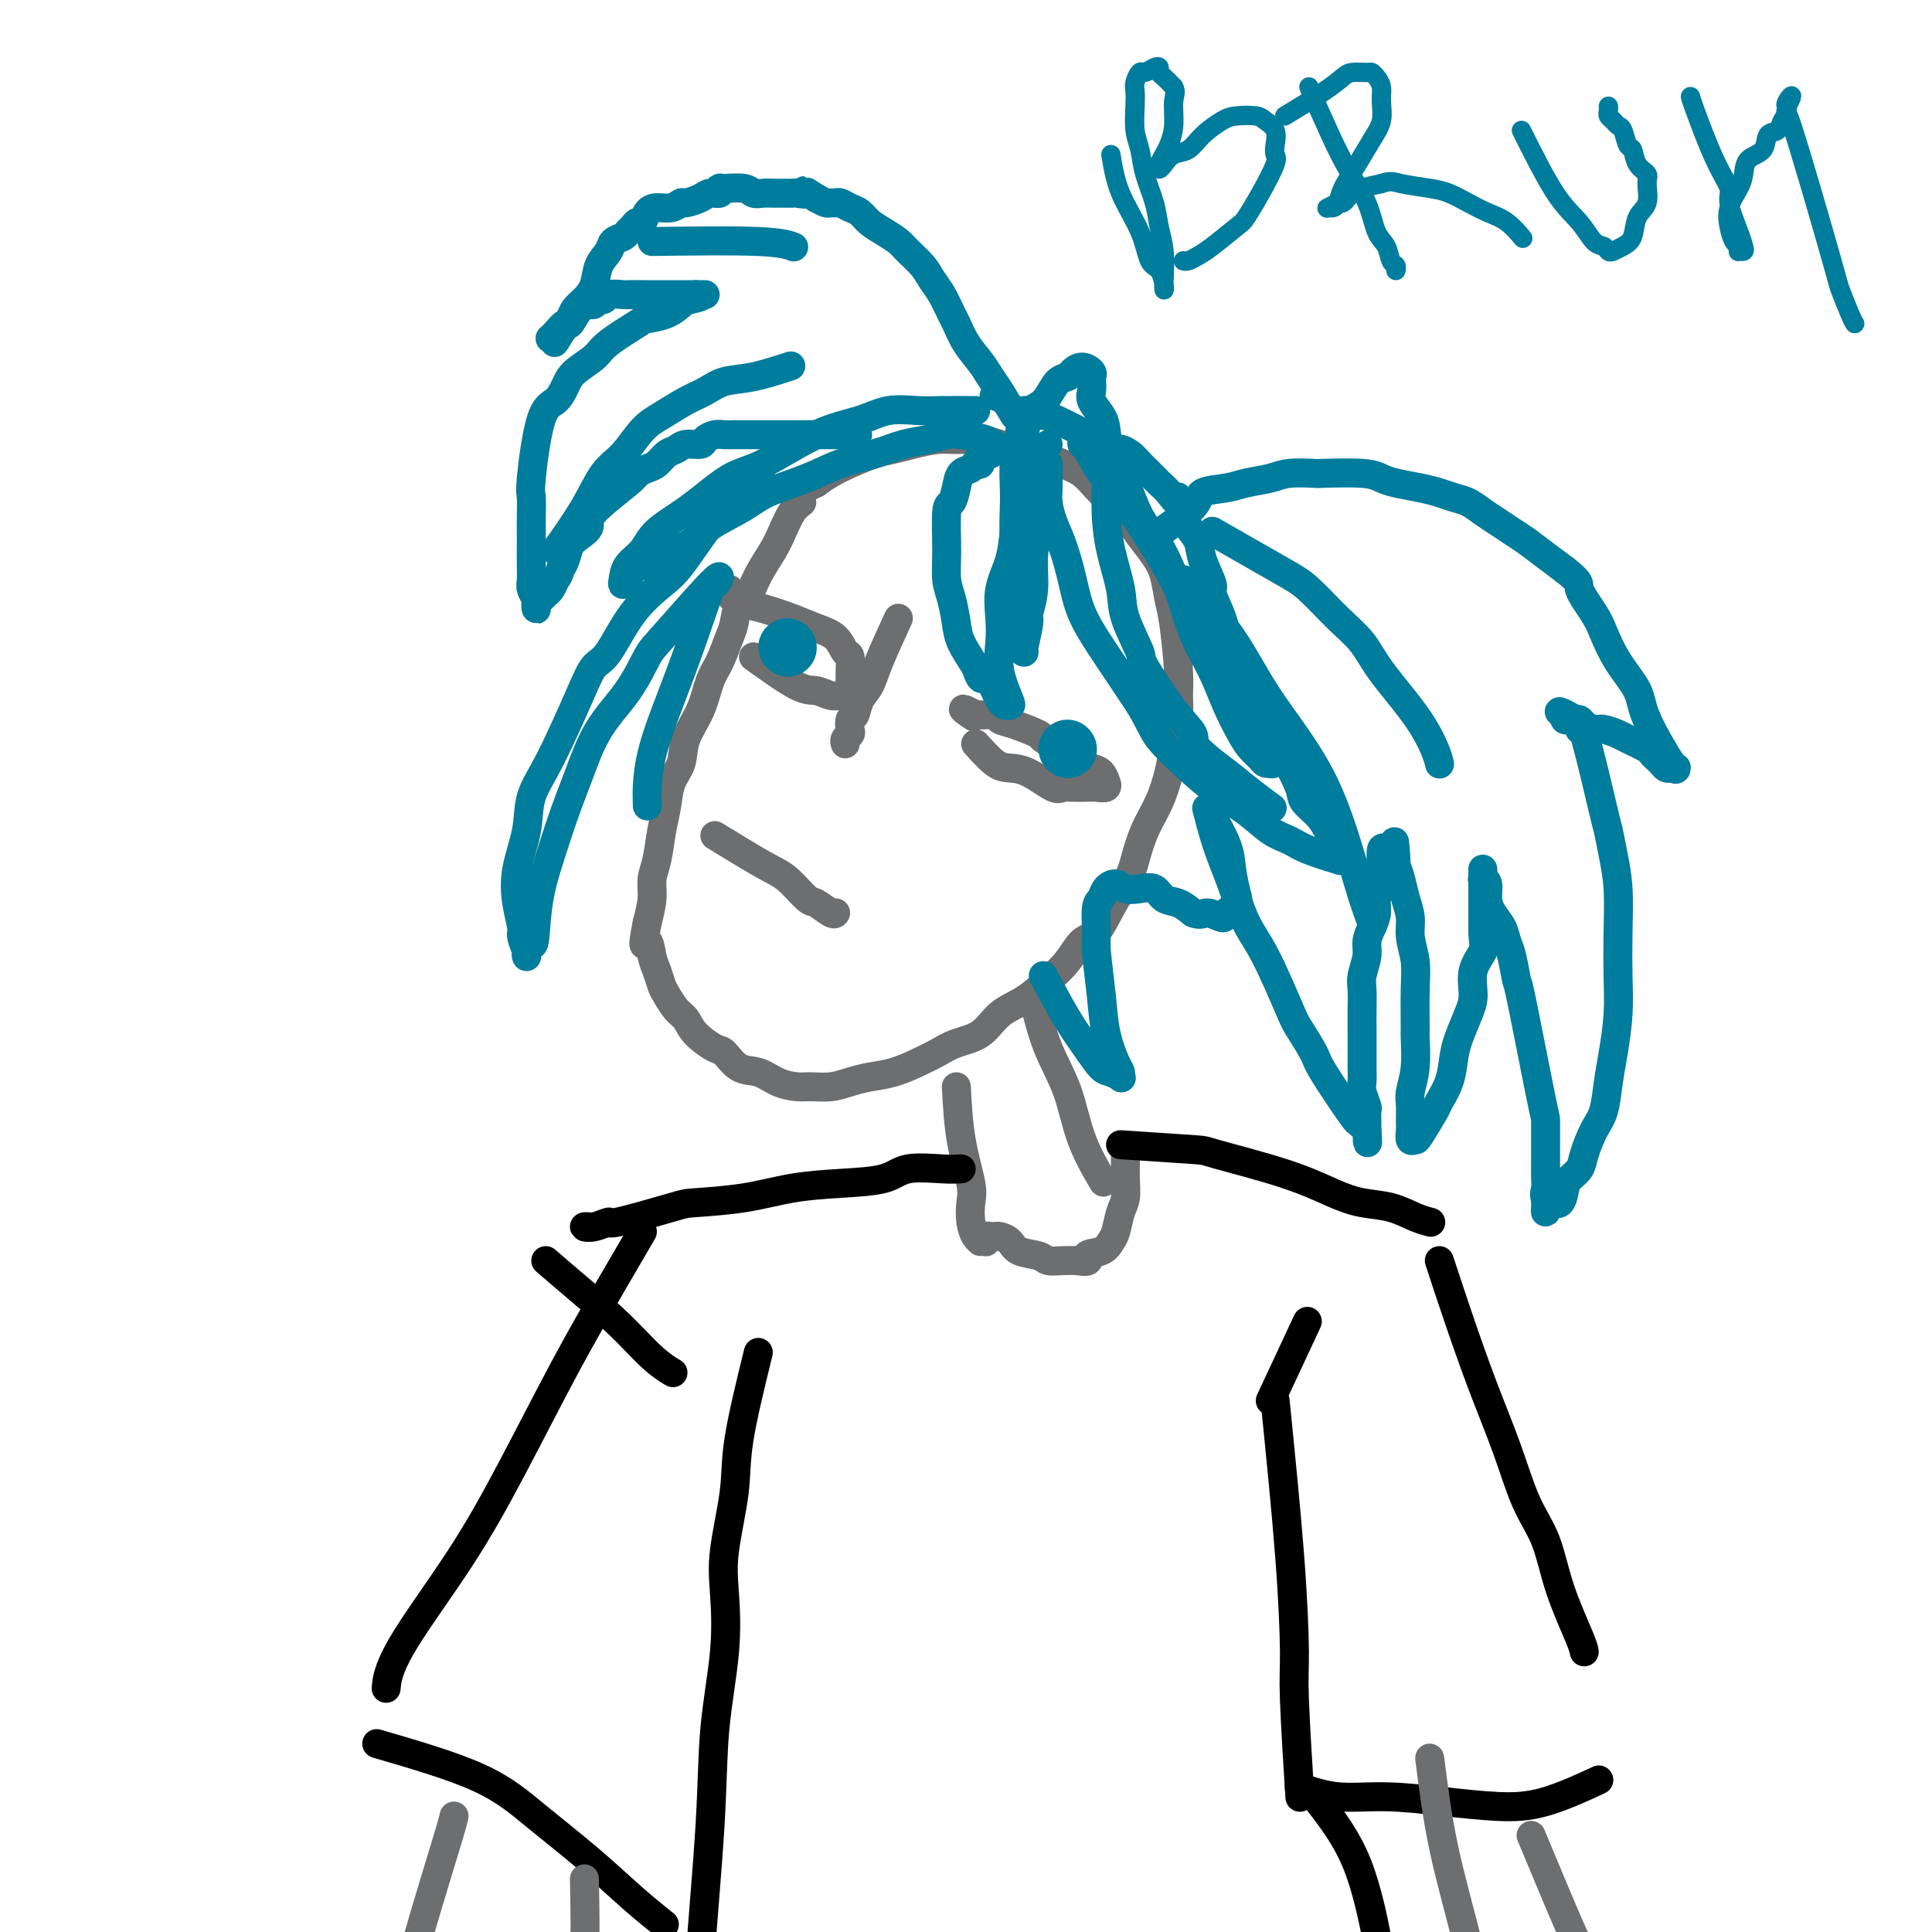 <svg viewBox='0 0 400 400' version='1.1' xmlns='http://www.w3.org/2000/svg' xmlns:xlink='http://www.w3.org/1999/xlink'><g fill='none' stroke='#6D6E70' stroke-width='6' stroke-linecap='round' stroke-linejoin='round'><path d='M166,104c-0.658,0.481 -1.317,0.962 -2,2c-0.683,1.038 -1.391,2.632 -2,4c-0.609,1.368 -1.119,2.509 -2,4c-0.881,1.491 -2.133,3.331 -3,5c-0.867,1.669 -1.348,3.167 -2,4c-0.652,0.833 -1.473,1.000 -2,2c-0.527,1.000 -0.759,2.832 -1,4c-0.241,1.168 -0.492,1.673 -1,3c-0.508,1.327 -1.273,3.478 -2,5c-0.727,1.522 -1.417,2.415 -2,4c-0.583,1.585 -1.059,3.862 -2,6c-0.941,2.138 -2.346,4.138 -3,6c-0.654,1.862 -0.556,3.586 -1,5c-0.444,1.414 -1.429,2.517 -2,4c-0.571,1.483 -0.727,3.347 -1,5c-0.273,1.653 -0.664,3.095 -1,5c-0.336,1.905 -0.616,4.274 -1,6c-0.384,1.726 -0.873,2.811 -1,4c-0.127,1.189 0.106,2.483 0,4c-0.106,1.517 -0.553,3.259 -1,5'/><path d='M134,191c-1.286,6.640 -0.500,4.239 0,4c0.500,-0.239 0.714,1.683 1,3c0.286,1.317 0.643,2.029 1,3c0.357,0.971 0.712,2.202 1,3c0.288,0.798 0.507,1.163 1,2c0.493,0.837 1.258,2.144 2,3c0.742,0.856 1.461,1.259 2,2c0.539,0.741 0.899,1.819 2,3c1.101,1.181 2.944,2.467 4,3c1.056,0.533 1.325,0.315 2,1c0.675,0.685 1.754,2.274 3,3c1.246,0.726 2.657,0.587 4,1c1.343,0.413 2.617,1.376 4,2c1.383,0.624 2.875,0.910 4,1c1.125,0.090 1.881,-0.017 3,0c1.119,0.017 2.599,0.156 4,0c1.401,-0.156 2.724,-0.608 4,-1c1.276,-0.392 2.507,-0.724 4,-1c1.493,-0.276 3.249,-0.495 5,-1c1.751,-0.505 3.496,-1.297 5,-2c1.504,-0.703 2.768,-1.317 4,-2c1.232,-0.683 2.433,-1.435 4,-2c1.567,-0.565 3.501,-0.944 5,-2c1.499,-1.056 2.565,-2.791 4,-4c1.435,-1.209 3.241,-1.893 5,-3c1.759,-1.107 3.471,-2.637 5,-4c1.529,-1.363 2.874,-2.559 4,-4c1.126,-1.441 2.034,-3.129 3,-4c0.966,-0.871 1.991,-0.927 3,-2c1.009,-1.073 2.003,-3.164 3,-5c0.997,-1.836 1.999,-3.418 3,-5'/><path d='M233,183c1.301,-2.391 1.553,-3.369 2,-5c0.447,-1.631 1.090,-3.916 2,-6c0.910,-2.084 2.086,-3.968 3,-6c0.914,-2.032 1.566,-4.211 2,-6c0.434,-1.789 0.649,-3.189 1,-5c0.351,-1.811 0.837,-4.033 1,-6c0.163,-1.967 0.003,-3.677 0,-5c-0.003,-1.323 0.152,-2.257 0,-5c-0.152,-2.743 -0.610,-7.293 -1,-10c-0.390,-2.707 -0.712,-3.571 -1,-5c-0.288,-1.429 -0.541,-3.421 -1,-5c-0.459,-1.579 -1.123,-2.743 -2,-4c-0.877,-1.257 -1.966,-2.606 -3,-4c-1.034,-1.394 -2.011,-2.835 -3,-4c-0.989,-1.165 -1.990,-2.056 -3,-3c-1.010,-0.944 -2.030,-1.941 -3,-3c-0.970,-1.059 -1.890,-2.182 -3,-3c-1.110,-0.818 -2.410,-1.333 -4,-2c-1.590,-0.667 -3.472,-1.485 -5,-2c-1.528,-0.515 -2.704,-0.727 -4,-1c-1.296,-0.273 -2.713,-0.606 -4,-1c-1.287,-0.394 -2.444,-0.849 -4,-1c-1.556,-0.151 -3.510,0.000 -5,0c-1.490,-0.000 -2.516,-0.152 -4,0c-1.484,0.152 -3.426,0.607 -5,1c-1.574,0.393 -2.781,0.724 -4,1c-1.219,0.276 -2.450,0.497 -4,1c-1.550,0.503 -3.417,1.289 -5,2c-1.583,0.711 -2.881,1.346 -4,2c-1.119,0.654 -2.060,1.327 -3,2'/><path d='M169,100c-2.000,1.000 -1.000,0.500 0,0'/><path d='M156,136c3.427,2.454 6.854,4.907 9,6c2.146,1.093 3.009,0.825 4,1c0.991,0.175 2.108,0.791 3,1c0.892,0.209 1.560,0.010 2,0c0.440,-0.010 0.654,0.168 1,0c0.346,-0.168 0.826,-0.683 1,-1c0.174,-0.317 0.044,-0.436 0,-1c-0.044,-0.564 -0.002,-1.572 0,-2c0.002,-0.428 -0.035,-0.275 0,-1c0.035,-0.725 0.143,-2.330 0,-3c-0.143,-0.670 -0.537,-0.407 -1,-1c-0.463,-0.593 -0.995,-2.043 -2,-3c-1.005,-0.957 -2.482,-1.422 -4,-2c-1.518,-0.578 -3.076,-1.268 -5,-2c-1.924,-0.732 -4.214,-1.506 -6,-2c-1.786,-0.494 -3.067,-0.707 -4,-1c-0.933,-0.293 -1.518,-0.666 -2,-1c-0.482,-0.334 -0.860,-0.628 -1,-1c-0.140,-0.372 -0.040,-0.820 0,-1c0.040,-0.180 0.020,-0.090 0,0'/><path d='M202,154c1.435,1.583 2.870,3.167 4,4c1.130,0.833 1.954,0.917 3,1c1.046,0.083 2.315,0.166 4,1c1.685,0.834 3.786,2.420 5,3c1.214,0.580 1.543,0.155 2,0c0.457,-0.155 1.044,-0.040 2,0c0.956,0.040 2.280,0.007 3,0c0.720,-0.007 0.834,0.014 1,0c0.166,-0.014 0.382,-0.063 1,0c0.618,0.063 1.638,0.238 2,0c0.362,-0.238 0.067,-0.889 0,-1c-0.067,-0.111 0.095,0.320 0,0c-0.095,-0.320 -0.447,-1.389 -1,-2c-0.553,-0.611 -1.307,-0.764 -2,-1c-0.693,-0.236 -1.326,-0.553 -2,-1c-0.674,-0.447 -1.389,-1.023 -3,-2c-1.611,-0.977 -4.118,-2.357 -5,-3c-0.882,-0.643 -0.138,-0.551 -1,-1c-0.862,-0.449 -3.330,-1.441 -5,-2c-1.670,-0.559 -2.541,-0.686 -3,-1c-0.459,-0.314 -0.504,-0.816 -1,-1c-0.496,-0.184 -1.441,-0.049 -2,0c-0.559,0.049 -0.731,0.014 -1,0c-0.269,-0.014 -0.634,-0.007 -1,0'/><path d='M202,148c-4.422,-2.333 -1.978,-0.667 -1,0c0.978,0.667 0.489,0.333 0,0'/><path d='M186,128c-1.519,3.305 -3.038,6.611 -4,9c-0.962,2.389 -1.368,3.862 -2,5c-0.632,1.138 -1.489,1.940 -2,3c-0.511,1.060 -0.677,2.378 -1,3c-0.323,0.622 -0.805,0.549 -1,1c-0.195,0.451 -0.105,1.428 0,2c0.105,0.572 0.224,0.741 0,1c-0.224,0.259 -0.791,0.608 -1,1c-0.209,0.392 -0.060,0.826 0,1c0.060,0.174 0.030,0.087 0,0'/><path d='M148,173c3.771,2.314 7.543,4.628 10,6c2.457,1.372 3.601,1.804 5,3c1.399,1.196 3.055,3.158 4,4c0.945,0.842 1.181,0.566 2,1c0.819,0.434 2.220,1.578 3,2c0.780,0.422 0.937,0.120 1,0c0.063,-0.120 0.031,-0.060 0,0'/></g>
<g fill='none' stroke='#007C9C' stroke-width='6' stroke-linecap='round' stroke-linejoin='round'><path d='M202,85c-2.540,-0.013 -5.079,-0.026 -7,0c-1.921,0.026 -3.223,0.091 -5,0c-1.777,-0.091 -4.030,-0.337 -6,0c-1.970,0.337 -3.658,1.258 -6,2c-2.342,0.742 -5.338,1.307 -9,3c-3.662,1.693 -7.991,4.515 -11,6c-3.009,1.485 -4.697,1.632 -7,3c-2.303,1.368 -5.219,3.956 -8,6c-2.781,2.044 -5.425,3.543 -7,5c-1.575,1.457 -2.079,2.872 -3,4c-0.921,1.128 -2.259,1.970 -3,3c-0.741,1.030 -0.885,2.249 -1,3c-0.115,0.751 -0.201,1.035 0,1c0.201,-0.035 0.688,-0.390 1,-1c0.312,-0.610 0.448,-1.476 1,-2c0.552,-0.524 1.519,-0.708 2,-1c0.481,-0.292 0.476,-0.694 1,-1c0.524,-0.306 1.578,-0.516 3,-1c1.422,-0.484 3.211,-1.242 5,-2'/><path d='M142,113c2.772,-1.785 3.201,-2.747 5,-4c1.799,-1.253 4.969,-2.797 7,-4c2.031,-1.203 2.923,-2.066 5,-3c2.077,-0.934 5.339,-1.938 8,-3c2.661,-1.062 4.723,-2.183 7,-3c2.277,-0.817 4.771,-1.330 7,-2c2.229,-0.670 4.195,-1.497 6,-2c1.805,-0.503 3.451,-0.681 5,-1c1.549,-0.319 3.003,-0.779 4,-1c0.997,-0.221 1.539,-0.204 3,0c1.461,0.204 3.841,0.595 5,1c1.159,0.405 1.096,0.825 1,1c-0.096,0.175 -0.223,0.104 0,0c0.223,-0.104 0.798,-0.240 1,0c0.202,0.240 0.031,0.857 0,1c-0.031,0.143 0.080,-0.187 0,0c-0.080,0.187 -0.349,0.891 -1,1c-0.651,0.109 -1.684,-0.376 -2,0c-0.316,0.376 0.084,1.612 0,2c-0.084,0.388 -0.652,-0.071 -1,0c-0.348,0.071 -0.475,0.671 -1,1c-0.525,0.329 -1.447,0.386 -2,1c-0.553,0.614 -0.737,1.784 -1,3c-0.263,1.216 -0.603,2.476 -1,3c-0.397,0.524 -0.849,0.310 -1,2c-0.151,1.690 -0.000,5.283 0,8c0.000,2.717 -0.149,4.557 0,6c0.149,1.443 0.597,2.490 1,4c0.403,1.510 0.762,3.483 1,5c0.238,1.517 0.354,2.576 1,4c0.646,1.424 1.823,3.212 3,5'/><path d='M202,138c1.273,4.012 1.455,2.041 2,2c0.545,-0.041 1.455,1.846 2,3c0.545,1.154 0.727,1.574 1,2c0.273,0.426 0.637,0.859 1,1c0.363,0.141 0.725,-0.011 1,0c0.275,0.011 0.464,0.185 0,-1c-0.464,-1.185 -1.582,-3.729 -2,-6c-0.418,-2.271 -0.137,-4.271 0,-6c0.137,-1.729 0.130,-3.189 0,-5c-0.130,-1.811 -0.382,-3.972 0,-6c0.382,-2.028 1.397,-3.922 2,-6c0.603,-2.078 0.795,-4.339 1,-6c0.205,-1.661 0.423,-2.723 1,-4c0.577,-1.277 1.514,-2.768 2,-4c0.486,-1.232 0.523,-2.206 1,-3c0.477,-0.794 1.395,-1.410 2,-2c0.605,-0.590 0.896,-1.156 1,-1c0.104,0.156 0.020,1.032 0,2c-0.020,0.968 0.026,2.028 0,3c-0.026,0.972 -0.122,1.857 0,3c0.122,1.143 0.461,2.545 1,4c0.539,1.455 1.277,2.964 2,5c0.723,2.036 1.431,4.598 2,7c0.569,2.402 0.998,4.644 2,7c1.002,2.356 2.578,4.827 4,7c1.422,2.173 2.692,4.050 4,6c1.308,1.950 2.654,3.975 4,6'/><path d='M236,146c2.474,4.229 2.661,5.300 4,7c1.339,1.700 3.832,4.027 6,6c2.168,1.973 4.012,3.592 6,5c1.988,1.408 4.121,2.605 6,4c1.879,1.395 3.504,2.987 5,4c1.496,1.013 2.862,1.448 4,2c1.138,0.552 2.047,1.220 4,2c1.953,0.780 4.951,1.671 6,2c1.049,0.329 0.149,0.097 0,0c-0.149,-0.097 0.451,-0.059 1,0c0.549,0.059 1.046,0.140 1,0c-0.046,-0.140 -0.636,-0.502 -1,-1c-0.364,-0.498 -0.502,-1.131 -1,-2c-0.498,-0.869 -1.358,-1.975 -2,-3c-0.642,-1.025 -1.068,-1.971 -2,-3c-0.932,-1.029 -2.370,-2.142 -3,-3c-0.630,-0.858 -0.452,-1.461 -1,-3c-0.548,-1.539 -1.823,-4.013 -3,-6c-1.177,-1.987 -2.256,-3.487 -3,-5c-0.744,-1.513 -1.154,-3.039 -2,-5c-0.846,-1.961 -2.130,-4.358 -3,-6c-0.870,-1.642 -1.328,-2.531 -2,-4c-0.672,-1.469 -1.560,-3.519 -2,-5c-0.440,-1.481 -0.431,-2.392 -1,-4c-0.569,-1.608 -1.714,-3.914 -2,-5c-0.286,-1.086 0.288,-0.951 0,-2c-0.288,-1.049 -1.438,-3.281 -2,-5c-0.562,-1.719 -0.536,-2.924 -1,-4c-0.464,-1.076 -1.418,-2.022 -2,-3c-0.582,-0.978 -0.791,-1.989 -1,-3'/><path d='M245,106c-1.832,-5.153 -0.914,-2.535 -1,-2c-0.086,0.535 -1.178,-1.012 -2,-2c-0.822,-0.988 -1.376,-1.418 -2,-2c-0.624,-0.582 -1.318,-1.318 -2,-2c-0.682,-0.682 -1.353,-1.311 -2,-2c-0.647,-0.689 -1.271,-1.437 -2,-2c-0.729,-0.563 -1.563,-0.940 -2,-1c-0.437,-0.060 -0.477,0.196 -3,-1c-2.523,-1.196 -7.529,-3.844 -10,-5c-2.471,-1.156 -2.407,-0.821 -3,-1c-0.593,-0.179 -1.844,-0.871 -3,-1c-1.156,-0.129 -2.217,0.306 -3,0c-0.783,-0.306 -1.288,-1.352 -2,-2c-0.712,-0.648 -1.632,-0.900 -2,-1c-0.368,-0.100 -0.184,-0.050 0,0'/><path d='M217,92c-0.455,0.649 -0.911,1.297 -1,2c-0.089,0.703 0.187,1.460 0,3c-0.187,1.540 -0.839,3.863 -1,6c-0.161,2.137 0.168,4.088 0,6c-0.168,1.912 -0.833,3.784 -1,6c-0.167,2.216 0.166,4.776 0,7c-0.166,2.224 -0.829,4.113 -1,5c-0.171,0.887 0.150,0.771 0,2c-0.150,1.229 -0.772,3.801 -1,5c-0.228,1.199 -0.061,1.024 0,1c0.061,-0.024 0.017,0.102 0,0c-0.017,-0.102 -0.007,-0.432 0,-1c0.007,-0.568 0.012,-1.374 0,-2c-0.012,-0.626 -0.042,-1.074 0,-2c0.042,-0.926 0.155,-2.332 0,-4c-0.155,-1.668 -0.578,-3.598 -1,-6c-0.422,-2.402 -0.842,-5.276 -1,-8c-0.158,-2.724 -0.053,-5.297 0,-7c0.053,-1.703 0.053,-2.535 0,-4c-0.053,-1.465 -0.158,-3.561 0,-5c0.158,-1.439 0.579,-2.219 1,-3'/><path d='M211,93c0.037,-7.094 0.628,-4.328 1,-4c0.372,0.328 0.523,-1.782 1,-3c0.477,-1.218 1.279,-1.544 2,-2c0.721,-0.456 1.362,-1.041 2,-2c0.638,-0.959 1.275,-2.293 2,-3c0.725,-0.707 1.539,-0.789 2,-1c0.461,-0.211 0.568,-0.552 1,-1c0.432,-0.448 1.188,-1.004 2,-1c0.812,0.004 1.680,0.566 2,1c0.320,0.434 0.092,0.738 0,1c-0.092,0.262 -0.050,0.480 0,1c0.050,0.520 0.106,1.341 0,2c-0.106,0.659 -0.373,1.156 0,2c0.373,0.844 1.386,2.034 2,3c0.614,0.966 0.827,1.706 1,3c0.173,1.294 0.304,3.140 1,5c0.696,1.860 1.956,3.734 3,6c1.044,2.266 1.872,4.926 3,7c1.128,2.074 2.556,3.564 4,6c1.444,2.436 2.904,5.818 4,9c1.096,3.182 1.826,6.165 3,9c1.174,2.835 2.791,5.523 4,8c1.209,2.477 2.011,4.745 3,7c0.989,2.255 2.163,4.499 3,6c0.837,1.501 1.335,2.258 2,3c0.665,0.742 1.498,1.467 2,2c0.502,0.533 0.674,0.874 1,1c0.326,0.126 0.808,0.036 1,0c0.192,-0.036 0.096,-0.018 0,0'/><path d='M263,158c1.008,0.625 0.529,-0.813 0,-2c-0.529,-1.187 -1.106,-2.123 -3,-5c-1.894,-2.877 -5.105,-7.695 -8,-13c-2.895,-5.305 -5.476,-11.096 -8,-16c-2.524,-4.904 -4.992,-8.921 -7,-12c-2.008,-3.079 -3.557,-5.219 -5,-7c-1.443,-1.781 -2.780,-3.201 -4,-5c-1.220,-1.799 -2.324,-3.976 -3,-5c-0.676,-1.024 -0.925,-0.894 -1,-1c-0.075,-0.106 0.025,-0.447 0,-1c-0.025,-0.553 -0.175,-1.318 0,-1c0.175,0.318 0.673,1.720 1,2c0.327,0.280 0.482,-0.561 1,0c0.518,0.561 1.400,2.522 2,4c0.600,1.478 0.918,2.471 1,4c0.082,1.529 -0.071,3.594 0,6c0.071,2.406 0.368,5.152 1,8c0.632,2.848 1.599,5.798 2,8c0.401,2.202 0.234,3.657 1,6c0.766,2.343 2.463,5.573 3,7c0.537,1.427 -0.086,1.049 1,3c1.086,1.951 3.882,6.230 6,9c2.118,2.770 3.559,4.032 4,5c0.441,0.968 -0.120,1.643 1,3c1.120,1.357 3.919,3.395 6,5c2.081,1.605 3.445,2.778 5,4c1.555,1.222 3.301,2.492 4,3c0.699,0.508 0.349,0.254 0,0'/><path d='M210,86c-1.082,-1.840 -2.164,-3.680 -3,-5c-0.836,-1.320 -1.428,-2.119 -2,-3c-0.572,-0.881 -1.126,-1.842 -2,-3c-0.874,-1.158 -2.069,-2.512 -3,-4c-0.931,-1.488 -1.599,-3.111 -2,-4c-0.401,-0.889 -0.534,-1.043 -1,-2c-0.466,-0.957 -1.265,-2.718 -2,-4c-0.735,-1.282 -1.407,-2.087 -2,-3c-0.593,-0.913 -1.107,-1.935 -2,-3c-0.893,-1.065 -2.165,-2.173 -3,-3c-0.835,-0.827 -1.235,-1.373 -2,-2c-0.765,-0.627 -1.896,-1.335 -3,-2c-1.104,-0.665 -2.179,-1.289 -3,-2c-0.821,-0.711 -1.386,-1.511 -2,-2c-0.614,-0.489 -1.277,-0.666 -2,-1c-0.723,-0.334 -1.506,-0.824 -2,-1c-0.494,-0.176 -0.699,-0.037 -1,0c-0.301,0.037 -0.696,-0.029 -1,0c-0.304,0.029 -0.515,0.151 -1,0c-0.485,-0.151 -1.242,-0.576 -2,-1'/><path d='M169,41c-3.744,-2.392 -2.105,-1.373 -2,-1c0.105,0.373 -1.322,0.100 -2,0c-0.678,-0.100 -0.605,-0.026 -1,0c-0.395,0.026 -1.258,0.003 -2,0c-0.742,-0.003 -1.361,0.014 -2,0c-0.639,-0.014 -1.296,-0.057 -2,0c-0.704,0.057 -1.455,0.215 -2,0c-0.545,-0.215 -0.884,-0.805 -2,-1c-1.116,-0.195 -3.007,0.003 -4,0c-0.993,-0.003 -1.086,-0.207 -1,0c0.086,0.207 0.350,0.825 0,1c-0.350,0.175 -1.314,-0.093 -2,0c-0.686,0.093 -1.093,0.546 -2,1c-0.907,0.454 -2.313,0.908 -3,1c-0.687,0.092 -0.656,-0.178 -1,0c-0.344,0.178 -1.062,0.803 -2,1c-0.938,0.197 -2.097,-0.035 -3,0c-0.903,0.035 -1.552,0.338 -2,1c-0.448,0.662 -0.696,1.683 -1,2c-0.304,0.317 -0.663,-0.070 -1,0c-0.337,0.070 -0.653,0.599 -1,1c-0.347,0.401 -0.727,0.676 -1,1c-0.273,0.324 -0.440,0.698 -1,1c-0.560,0.302 -1.515,0.532 -2,1c-0.485,0.468 -0.501,1.175 -1,2c-0.499,0.825 -1.481,1.767 -2,3c-0.519,1.233 -0.576,2.756 -1,4c-0.424,1.244 -1.217,2.210 -2,3c-0.783,0.790 -1.557,1.405 -2,2c-0.443,0.595 -0.555,1.170 -1,2c-0.445,0.830 -1.222,1.915 -2,3'/><path d='M116,69c-1.867,3.165 -1.034,1.579 -1,1c0.034,-0.579 -0.730,-0.149 -1,0c-0.270,0.149 -0.046,0.018 0,0c0.046,-0.018 -0.087,0.076 0,0c0.087,-0.076 0.394,-0.322 1,-1c0.606,-0.678 1.510,-1.788 2,-2c0.490,-0.212 0.565,0.475 1,0c0.435,-0.475 1.230,-2.112 2,-3c0.770,-0.888 1.513,-1.026 2,-1c0.487,0.026 0.716,0.217 1,0c0.284,-0.217 0.624,-0.843 1,-1c0.376,-0.157 0.790,0.154 1,0c0.210,-0.154 0.216,-0.773 1,-1c0.784,-0.227 2.346,-0.061 3,0c0.654,0.061 0.402,0.016 1,0c0.598,-0.016 2.048,-0.004 3,0c0.952,0.004 1.406,0.001 2,0c0.594,-0.001 1.329,-0.000 2,0c0.671,0.000 1.279,0.000 2,0c0.721,-0.000 1.556,-0.000 2,0c0.444,0.000 0.498,0.000 1,0c0.502,-0.000 1.452,-0.000 2,0c0.548,0.000 0.694,0.000 1,0c0.306,-0.000 0.773,-0.000 1,0c0.227,0.000 0.215,0.000 0,0c-0.215,-0.000 -0.633,-0.000 -1,0c-0.367,0.000 -0.684,0.000 -1,0'/><path d='M144,61c2.648,0.194 0.266,0.679 -1,1c-1.266,0.321 -1.418,0.477 -2,1c-0.582,0.523 -1.596,1.413 -3,2c-1.404,0.587 -3.199,0.870 -4,1c-0.801,0.130 -0.609,0.106 -2,1c-1.391,0.894 -4.364,2.705 -6,4c-1.636,1.295 -1.936,2.074 -3,3c-1.064,0.926 -2.891,1.999 -4,3c-1.109,1.001 -1.498,1.929 -2,3c-0.502,1.071 -1.115,2.286 -2,3c-0.885,0.714 -2.041,0.928 -3,4c-0.959,3.072 -1.721,9.004 -2,12c-0.279,2.996 -0.075,3.056 0,4c0.075,0.944 0.020,2.770 0,4c-0.020,1.230 -0.006,1.862 0,3c0.006,1.138 0.005,2.781 0,4c-0.005,1.219 -0.016,2.014 0,3c0.016,0.986 0.057,2.163 0,3c-0.057,0.837 -0.211,1.335 0,2c0.211,0.665 0.788,1.496 1,2c0.212,0.504 0.060,0.682 0,1c-0.060,0.318 -0.027,0.776 0,1c0.027,0.224 0.049,0.216 0,0c-0.049,-0.216 -0.168,-0.638 0,-1c0.168,-0.362 0.622,-0.664 1,-1c0.378,-0.336 0.679,-0.706 1,-1c0.321,-0.294 0.663,-0.513 1,-1c0.337,-0.487 0.668,-1.244 1,-2'/><path d='M115,120c0.795,-0.992 0.782,-1.473 1,-2c0.218,-0.527 0.669,-1.099 1,-2c0.331,-0.901 0.544,-2.129 1,-3c0.456,-0.871 1.154,-1.385 2,-2c0.846,-0.615 1.840,-1.331 2,-2c0.160,-0.669 -0.515,-1.292 1,-3c1.515,-1.708 5.221,-4.503 7,-6c1.779,-1.497 1.632,-1.696 2,-2c0.368,-0.304 1.252,-0.712 2,-1c0.748,-0.288 1.360,-0.455 2,-1c0.640,-0.545 1.308,-1.469 2,-2c0.692,-0.531 1.407,-0.668 2,-1c0.593,-0.332 1.065,-0.860 2,-1c0.935,-0.140 2.333,0.106 3,0c0.667,-0.106 0.601,-0.564 1,-1c0.399,-0.436 1.262,-0.849 2,-1c0.738,-0.151 1.351,-0.041 2,0c0.649,0.041 1.332,0.011 2,0c0.668,-0.011 1.320,-0.003 2,0c0.680,0.003 1.389,0.001 2,0c0.611,-0.001 1.122,-0.000 2,0c0.878,0.000 2.121,0.000 3,0c0.879,-0.000 1.395,-0.000 2,0c0.605,0.000 1.299,0.000 2,0c0.701,-0.000 1.409,-0.000 2,0c0.591,0.000 1.066,0.000 2,0c0.934,-0.000 2.328,-0.000 3,0c0.672,0.000 0.620,0.000 1,0c0.380,-0.000 1.190,-0.000 2,0'/><path d='M175,90c4.422,0.000 1.978,0.000 1,0c-0.978,0.000 -0.489,0.000 0,0'/><path d='M115,114c2.178,-3.097 4.356,-6.194 6,-9c1.644,-2.806 2.754,-5.322 4,-7c1.246,-1.678 2.630,-2.518 4,-4c1.370,-1.482 2.728,-3.605 4,-5c1.272,-1.395 2.458,-2.060 4,-3c1.542,-0.940 3.441,-2.154 5,-3c1.559,-0.846 2.780,-1.323 4,-2c1.220,-0.677 2.440,-1.553 4,-2c1.560,-0.447 3.458,-0.467 6,-1c2.542,-0.533 5.726,-1.581 7,-2c1.274,-0.419 0.637,-0.210 0,0'/><path d='M135,50c8.511,-0.111 17.022,-0.222 22,0c4.978,0.222 6.422,0.778 7,1c0.578,0.222 0.289,0.111 0,0'/><path d='M239,111c3.283,-2.220 6.566,-4.440 8,-6c1.434,-1.560 1.017,-2.460 2,-3c0.983,-0.540 3.364,-0.719 5,-1c1.636,-0.281 2.526,-0.664 4,-1c1.474,-0.336 3.532,-0.627 5,-1c1.468,-0.373 2.346,-0.829 4,-1c1.654,-0.171 4.082,-0.057 5,0c0.918,0.057 0.324,0.057 2,0c1.676,-0.057 5.621,-0.170 8,0c2.379,0.170 3.193,0.623 4,1c0.807,0.377 1.609,0.678 3,1c1.391,0.322 3.373,0.667 5,1c1.627,0.333 2.900,0.655 4,1c1.100,0.345 2.027,0.711 3,1c0.973,0.289 1.992,0.499 3,1c1.008,0.501 2.005,1.292 3,2c0.995,0.708 1.988,1.333 3,2c1.012,0.667 2.045,1.375 3,2c0.955,0.625 1.834,1.168 3,2c1.166,0.832 2.619,1.952 4,3c1.381,1.048 2.691,2.024 4,3'/><path d='M324,118c3.615,2.813 2.654,2.846 3,4c0.346,1.154 2.001,3.430 3,5c0.999,1.570 1.343,2.436 2,4c0.657,1.564 1.626,3.827 3,6c1.374,2.173 3.154,4.257 4,6c0.846,1.743 0.760,3.146 2,6c1.240,2.854 3.808,7.158 5,9c1.192,1.842 1.010,1.223 1,1c-0.010,-0.223 0.152,-0.048 0,0c-0.152,0.048 -0.619,-0.029 -1,0c-0.381,0.029 -0.677,0.163 -1,0c-0.323,-0.163 -0.675,-0.625 -1,-1c-0.325,-0.375 -0.624,-0.663 -1,-1c-0.376,-0.337 -0.828,-0.721 -1,-1c-0.172,-0.279 -0.062,-0.452 -1,-1c-0.938,-0.548 -2.923,-1.470 -4,-2c-1.077,-0.530 -1.244,-0.668 -2,-1c-0.756,-0.332 -2.100,-0.860 -3,-1c-0.900,-0.140 -1.354,0.106 -2,0c-0.646,-0.106 -1.483,-0.563 -2,-1c-0.517,-0.437 -0.713,-0.852 -1,-1c-0.287,-0.148 -0.665,-0.029 -1,0c-0.335,0.029 -0.629,-0.031 -1,0c-0.371,0.031 -0.820,0.152 -1,0c-0.180,-0.152 -0.090,-0.576 0,-1'/><path d='M324,148c-3.011,-1.492 0.460,-0.221 2,1c1.540,1.221 1.147,2.394 1,2c-0.147,-0.394 -0.050,-2.353 1,1c1.050,3.353 3.052,12.017 4,16c0.948,3.983 0.842,3.283 1,4c0.158,0.717 0.579,2.849 1,5c0.421,2.151 0.842,4.321 1,7c0.158,2.679 0.053,5.866 0,9c-0.053,3.134 -0.055,6.215 0,9c0.055,2.785 0.167,5.275 0,8c-0.167,2.725 -0.612,5.685 -1,8c-0.388,2.315 -0.719,3.985 -1,6c-0.281,2.015 -0.513,4.374 -1,6c-0.487,1.626 -1.230,2.517 -2,4c-0.770,1.483 -1.567,3.558 -2,5c-0.433,1.442 -0.501,2.253 -1,3c-0.499,0.747 -1.430,1.432 -2,2c-0.570,0.568 -0.780,1.018 -1,2c-0.220,0.982 -0.451,2.495 -1,3c-0.549,0.505 -1.415,0.003 -2,0c-0.585,-0.003 -0.889,0.494 -1,1c-0.111,0.506 -0.030,1.022 0,1c0.030,-0.022 0.008,-0.583 0,-1c-0.008,-0.417 -0.002,-0.691 0,-1c0.002,-0.309 0.001,-0.655 0,-1'/><path d='M320,248c-0.464,-0.539 -0.124,-1.385 0,-2c0.124,-0.615 0.033,-0.998 0,-2c-0.033,-1.002 -0.009,-2.625 0,-4c0.009,-1.375 0.003,-2.504 0,-4c-0.003,-1.496 -0.004,-3.360 0,-4c0.004,-0.640 0.012,-0.058 -1,-5c-1.012,-4.942 -3.044,-15.410 -4,-20c-0.956,-4.590 -0.837,-3.302 -1,-4c-0.163,-0.698 -0.608,-3.383 -1,-5c-0.392,-1.617 -0.731,-2.167 -1,-3c-0.269,-0.833 -0.468,-1.951 -1,-3c-0.532,-1.049 -1.396,-2.030 -2,-3c-0.604,-0.970 -0.946,-1.928 -1,-3c-0.054,-1.072 0.182,-2.256 0,-3c-0.182,-0.744 -0.781,-1.048 -1,-1c-0.219,0.048 -0.059,0.446 0,0c0.059,-0.446 0.016,-1.738 0,-2c-0.016,-0.262 -0.004,0.505 0,1c0.004,0.495 0.001,0.719 0,1c-0.001,0.281 -0.000,0.620 0,1c0.000,0.380 0.000,0.803 0,1c-0.000,0.197 -0.000,0.168 0,1c0.000,0.832 0.000,2.523 0,4c-0.000,1.477 -0.000,2.738 0,4'/><path d='M307,193c0.124,2.743 0.433,3.101 0,4c-0.433,0.899 -1.608,2.339 -2,4c-0.392,1.661 -0.002,3.542 0,5c0.002,1.458 -0.385,2.492 -1,4c-0.615,1.508 -1.458,3.489 -2,5c-0.542,1.511 -0.783,2.552 -1,4c-0.217,1.448 -0.411,3.302 -1,5c-0.589,1.698 -1.573,3.241 -2,4c-0.427,0.759 -0.296,0.733 -1,2c-0.704,1.267 -2.241,3.827 -3,5c-0.759,1.173 -0.739,0.960 -1,1c-0.261,0.040 -0.803,0.332 -1,0c-0.197,-0.332 -0.049,-1.289 0,-2c0.049,-0.711 -0.001,-1.176 0,-2c0.001,-0.824 0.053,-2.008 0,-3c-0.053,-0.992 -0.211,-1.794 0,-3c0.211,-1.206 0.790,-2.817 1,-5c0.210,-2.183 0.052,-4.936 0,-6c-0.052,-1.064 0.001,-0.437 0,-2c-0.001,-1.563 -0.056,-5.317 0,-8c0.056,-2.683 0.222,-4.297 0,-6c-0.222,-1.703 -0.833,-3.495 -1,-5c-0.167,-1.505 0.110,-2.723 0,-4c-0.110,-1.277 -0.607,-2.613 -1,-4c-0.393,-1.387 -0.684,-2.825 -1,-4c-0.316,-1.175 -0.658,-2.088 -1,-3'/><path d='M289,179c-0.710,-8.847 0.016,-2.963 0,-1c-0.016,1.963 -0.775,0.006 -1,-1c-0.225,-1.006 0.083,-1.060 0,-1c-0.083,0.060 -0.558,0.233 -1,0c-0.442,-0.233 -0.851,-0.872 -1,0c-0.149,0.872 -0.039,3.255 0,4c0.039,0.745 0.006,-0.149 0,0c-0.006,0.149 0.013,1.341 0,2c-0.013,0.659 -0.059,0.784 0,1c0.059,0.216 0.222,0.522 0,1c-0.222,0.478 -0.829,1.127 -1,2c-0.171,0.873 0.094,1.970 0,3c-0.094,1.030 -0.547,1.993 -1,3c-0.453,1.007 -0.906,2.057 -1,3c-0.094,0.943 0.171,1.777 0,3c-0.171,1.223 -0.778,2.833 -1,4c-0.222,1.167 -0.060,1.891 0,3c0.060,1.109 0.016,2.605 0,4c-0.016,1.395 -0.005,2.690 0,4c0.005,1.310 0.005,2.635 0,4c-0.005,1.365 -0.015,2.770 0,4c0.015,1.230 0.057,2.284 0,3c-0.057,0.716 -0.211,1.095 0,2c0.211,0.905 0.789,2.336 1,3c0.211,0.664 0.057,0.559 0,1c-0.057,0.441 -0.015,1.426 0,2c0.015,0.574 0.004,0.735 0,1c-0.004,0.265 -0.002,0.632 0,1'/><path d='M283,234c0.197,4.990 0.189,1.463 0,0c-0.189,-1.463 -0.559,-0.864 -1,-1c-0.441,-0.136 -0.952,-1.006 -1,-1c-0.048,0.006 0.366,0.890 -1,-1c-1.366,-1.890 -4.511,-6.553 -6,-9c-1.489,-2.447 -1.322,-2.678 -2,-4c-0.678,-1.322 -2.201,-3.733 -3,-5c-0.799,-1.267 -0.875,-1.388 -2,-4c-1.125,-2.612 -3.300,-7.713 -5,-11c-1.700,-3.287 -2.925,-4.759 -4,-7c-1.075,-2.241 -1.999,-5.250 -3,-8c-1.001,-2.750 -2.077,-5.240 -3,-8c-0.923,-2.760 -1.692,-5.788 -2,-7c-0.308,-1.212 -0.154,-0.606 0,0'/><path d='M251,110c5.384,3.078 10.768,6.157 14,8c3.232,1.843 4.310,2.451 6,4c1.690,1.549 3.990,4.039 6,6c2.010,1.961 3.730,3.395 5,5c1.270,1.605 2.092,3.383 4,6c1.908,2.617 4.903,6.073 7,9c2.097,2.927 3.295,5.327 4,7c0.705,1.673 0.916,2.621 1,3c0.084,0.379 0.042,0.190 0,0'/><path d='M245,120c3.604,3.972 7.208,7.944 10,12c2.792,4.056 4.773,8.194 8,13c3.227,4.806 7.700,10.278 11,17c3.300,6.722 5.427,14.694 7,20c1.573,5.306 2.592,7.944 3,9c0.408,1.056 0.204,0.528 0,0'/></g>
<g fill='none' stroke='#6D6E70' stroke-width='6' stroke-linecap='round' stroke-linejoin='round'><path d='M214,207c0.874,3.447 1.748,6.893 3,10c1.252,3.107 2.882,5.874 4,9c1.118,3.126 1.724,6.611 3,10c1.276,3.389 3.222,6.683 4,8c0.778,1.317 0.389,0.659 0,0'/><path d='M198,225c0.198,3.725 0.395,7.449 1,11c0.605,3.551 1.616,6.927 2,9c0.384,2.073 0.140,2.843 0,4c-0.140,1.157 -0.178,2.702 0,4c0.178,1.298 0.570,2.349 1,3c0.430,0.651 0.899,0.903 1,1c0.101,0.097 -0.165,0.040 0,0c0.165,-0.040 0.761,-0.063 1,0c0.239,0.063 0.120,0.213 0,0c-0.120,-0.213 -0.240,-0.790 0,-1c0.240,-0.210 0.841,-0.054 1,0c0.159,0.054 -0.125,0.007 0,0c0.125,-0.007 0.660,0.025 1,0c0.340,-0.025 0.485,-0.108 1,0c0.515,0.108 1.401,0.407 2,1c0.599,0.593 0.912,1.479 2,2c1.088,0.521 2.951,0.676 4,1c1.049,0.324 1.282,0.818 2,1c0.718,0.182 1.919,0.052 3,0c1.081,-0.052 2.040,-0.026 3,0'/><path d='M223,261c3.549,0.580 1.920,-0.470 2,-1c0.080,-0.530 1.867,-0.538 3,-1c1.133,-0.462 1.610,-1.376 2,-2c0.390,-0.624 0.693,-0.956 1,-2c0.307,-1.044 0.618,-2.799 1,-4c0.382,-1.201 0.834,-1.850 1,-3c0.166,-1.150 0.044,-2.803 0,-4c-0.044,-1.197 -0.012,-1.938 0,-3c0.012,-1.062 0.003,-2.446 0,-3c-0.003,-0.554 -0.002,-0.277 0,0'/></g>
<g fill='none' stroke='#000000' stroke-width='6' stroke-linecap='round' stroke-linejoin='round'><path d='M199,242c-0.994,0.054 -1.988,0.107 -4,0c-2.012,-0.107 -5.043,-0.376 -7,0c-1.957,0.376 -2.840,1.397 -5,2c-2.160,0.603 -5.599,0.789 -9,1c-3.401,0.211 -6.766,0.446 -10,1c-3.234,0.554 -6.339,1.426 -10,2c-3.661,0.574 -7.880,0.851 -10,1c-2.120,0.149 -2.142,0.169 -5,1c-2.858,0.831 -8.552,2.471 -11,3c-2.448,0.529 -1.650,-0.054 -2,0c-0.350,0.054 -1.846,0.747 -3,1c-1.154,0.253 -1.964,0.068 -2,0c-0.036,-0.068 0.704,-0.019 1,0c0.296,0.019 0.148,0.010 0,0'/><path d='M232,237c6.127,0.402 12.254,0.805 15,1c2.746,0.195 2.109,0.184 5,1c2.891,0.816 9.308,2.460 14,4c4.692,1.540 7.657,2.977 10,4c2.343,1.023 4.064,1.633 6,2c1.936,0.367 4.086,0.490 6,1c1.914,0.510 3.592,1.407 5,2c1.408,0.593 2.545,0.884 3,1c0.455,0.116 0.227,0.058 0,0'/><path d='M298,261c1.251,3.804 2.502,7.609 4,12c1.498,4.391 3.242,9.369 5,14c1.758,4.631 3.529,8.914 5,13c1.471,4.086 2.643,7.974 4,11c1.357,3.026 2.900,5.189 4,8c1.100,2.811 1.759,6.269 3,10c1.241,3.731 3.065,7.735 4,10c0.935,2.265 0.981,2.790 1,3c0.019,0.210 0.009,0.105 0,0'/><path d='M264,290c1.147,11.419 2.293,22.839 3,32c0.707,9.161 0.973,16.064 1,20c0.027,3.936 -0.185,4.906 0,10c0.185,5.094 0.767,14.313 1,18c0.233,3.687 0.116,1.844 0,0'/><path d='M269,370c2.539,0.868 5.079,1.735 8,2c2.921,0.265 6.224,-0.073 10,0c3.776,0.073 8.026,0.558 12,1c3.974,0.442 7.674,0.840 11,1c3.326,0.160 6.280,0.082 10,-1c3.720,-1.082 8.206,-3.166 10,-4c1.794,-0.834 0.897,-0.417 0,0'/><path d='M263,290c2.917,-6.250 5.833,-12.500 7,-15c1.167,-2.500 0.583,-1.250 0,0'/><path d='M133,255c-2.208,3.777 -4.416,7.554 -7,12c-2.584,4.446 -5.544,9.560 -9,16c-3.456,6.440 -7.410,14.206 -11,21c-3.590,6.794 -6.818,12.615 -11,19c-4.182,6.385 -9.318,13.334 -12,18c-2.682,4.666 -2.909,7.047 -3,8c-0.091,0.953 -0.045,0.476 0,0'/><path d='M113,261c2.233,1.931 4.466,3.863 7,6c2.534,2.137 5.370,4.480 8,7c2.630,2.520 5.054,5.217 7,7c1.946,1.783 3.413,2.652 4,3c0.587,0.348 0.293,0.174 0,0'/><path d='M157,280c-1.637,6.672 -3.274,13.344 -4,18c-0.726,4.656 -0.541,7.297 -1,11c-0.459,3.703 -1.561,8.467 -2,12c-0.439,3.533 -0.216,5.834 0,9c0.216,3.166 0.426,7.195 0,12c-0.426,4.805 -1.487,10.384 -2,16c-0.513,5.616 -0.478,11.268 -1,20c-0.522,8.732 -1.602,20.543 -2,27c-0.398,6.457 -0.114,7.559 0,8c0.114,0.441 0.057,0.220 0,0'/><path d='M78,361c7.790,2.271 15.580,4.543 21,7c5.420,2.457 8.469,5.100 12,8c3.531,2.900 7.544,6.056 11,9c3.456,2.944 6.353,5.677 9,8c2.647,2.323 5.042,4.235 6,5c0.958,0.765 0.479,0.382 0,0'/></g>
<g fill='none' stroke='#6D6E70' stroke-width='6' stroke-linecap='round' stroke-linejoin='round'><path d='M296,364c0.785,6.187 1.569,12.373 3,19c1.431,6.627 3.507,13.694 5,20c1.493,6.306 2.402,11.852 3,16c0.598,4.148 0.885,6.900 1,8c0.115,1.100 0.057,0.550 0,0'/><path d='M94,376c-0.083,0.482 -0.167,0.964 -2,7c-1.833,6.036 -5.417,17.625 -7,24c-1.583,6.375 -1.167,7.536 -1,8c0.167,0.464 0.083,0.232 0,0'/><path d='M121,389c0.113,6.149 0.226,12.298 0,18c-0.226,5.702 -0.792,10.958 -1,15c-0.208,4.042 -0.060,6.869 0,8c0.060,1.131 0.030,0.565 0,0'/><path d='M317,380c3.156,7.578 6.311,15.156 8,19c1.689,3.844 1.911,3.956 2,4c0.089,0.044 0.044,0.022 0,0'/></g>
<g fill='none' stroke='#000000' stroke-width='6' stroke-linecap='round' stroke-linejoin='round'><path d='M273,373c2.933,3.822 5.867,7.644 8,13c2.133,5.356 3.467,12.244 4,15c0.533,2.756 0.267,1.378 0,0'/></g>
<g fill='none' stroke='#007C9C' stroke-width='6' stroke-linecap='round' stroke-linejoin='round'><path d='M158,100c-3.058,2.272 -6.116,4.543 -8,6c-1.884,1.457 -2.594,2.099 -4,4c-1.406,1.901 -3.507,5.060 -5,7c-1.493,1.940 -2.378,2.661 -4,4c-1.622,1.339 -3.980,3.298 -6,6c-2.020,2.702 -3.701,6.149 -5,8c-1.299,1.851 -2.217,2.106 -3,3c-0.783,0.894 -1.433,2.428 -3,6c-1.567,3.572 -4.053,9.181 -6,13c-1.947,3.819 -3.355,5.846 -4,8c-0.645,2.154 -0.528,4.435 -1,7c-0.472,2.565 -1.534,5.416 -2,8c-0.466,2.584 -0.335,4.903 0,7c0.335,2.097 0.874,3.973 1,5c0.126,1.027 -0.162,1.204 0,2c0.162,0.796 0.775,2.211 1,3c0.225,0.789 0.063,0.952 0,1c-0.063,0.048 -0.027,-0.018 0,0c0.027,0.018 0.046,0.120 0,0c-0.046,-0.120 -0.156,-0.463 0,-1c0.156,-0.537 0.578,-1.269 1,-2'/><path d='M110,195c0.652,1.758 0.782,-1.348 1,-4c0.218,-2.652 0.524,-4.850 1,-7c0.476,-2.150 1.124,-4.252 2,-7c0.876,-2.748 1.982,-6.140 3,-9c1.018,-2.860 1.948,-5.186 3,-8c1.052,-2.814 2.225,-6.114 4,-9c1.775,-2.886 4.153,-5.358 6,-8c1.847,-2.642 3.165,-5.453 4,-7c0.835,-1.547 1.188,-1.829 4,-5c2.812,-3.171 8.084,-9.231 10,-11c1.916,-1.769 0.475,0.753 0,1c-0.475,0.247 0.016,-1.782 -1,1c-1.016,2.782 -3.540,10.375 -6,17c-2.460,6.625 -4.854,12.284 -6,17c-1.146,4.716 -1.042,8.490 -1,10c0.042,1.510 0.021,0.755 0,0'/><path d='M216,202c1.739,3.240 3.479,6.479 5,9c1.521,2.521 2.824,4.322 4,6c1.176,1.678 2.225,3.231 3,4c0.775,0.769 1.278,0.753 2,1c0.722,0.247 1.665,0.757 2,1c0.335,0.243 0.063,0.219 0,0c-0.063,-0.219 0.084,-0.632 0,-1c-0.084,-0.368 -0.401,-0.690 -1,-2c-0.599,-1.310 -1.482,-3.608 -2,-6c-0.518,-2.392 -0.672,-4.878 -1,-8c-0.328,-3.122 -0.832,-6.881 -1,-9c-0.168,-2.119 -0.000,-2.597 0,-4c0.000,-1.403 -0.166,-3.731 0,-5c0.166,-1.269 0.666,-1.478 1,-2c0.334,-0.522 0.502,-1.357 1,-2c0.498,-0.643 1.326,-1.094 2,-1c0.674,0.094 1.195,0.731 2,1c0.805,0.269 1.895,0.169 3,0c1.105,-0.169 2.224,-0.406 3,0c0.776,0.406 1.209,1.455 2,2c0.791,0.545 1.940,0.584 3,1c1.060,0.416 2.030,1.208 3,2'/><path d='M247,189c1.743,0.704 2.100,-0.035 3,0c0.900,0.035 2.343,0.845 3,1c0.657,0.155 0.529,-0.346 1,-1c0.471,-0.654 1.541,-1.462 2,-2c0.459,-0.538 0.308,-0.807 0,-2c-0.308,-1.193 -0.773,-3.309 -1,-5c-0.227,-1.691 -0.215,-2.955 -1,-5c-0.785,-2.045 -2.367,-4.870 -3,-6c-0.633,-1.130 -0.316,-0.565 0,0'/></g>
<g fill='none' stroke='#007C9C' stroke-width='12' stroke-linecap='round' stroke-linejoin='round'><path d='M163,134c0.000,0.000 0.100,0.100 0.1,0.1'/><path d='M221,155c0.000,0.000 0.100,0.100 0.1,0.1'/></g>
<g fill='none' stroke='#007C9C' stroke-width='4' stroke-linecap='round' stroke-linejoin='round'><path d='M230,32c0.439,2.647 0.878,5.294 2,8c1.122,2.706 2.928,5.472 4,8c1.072,2.528 1.411,4.818 2,6c0.589,1.182 1.427,1.254 2,2c0.573,0.746 0.882,2.164 1,3c0.118,0.836 0.044,1.089 0,1c-0.044,-0.089 -0.057,-0.522 0,-2c0.057,-1.478 0.184,-4.002 0,-6c-0.184,-1.998 -0.680,-3.471 -1,-5c-0.320,-1.529 -0.464,-3.116 -1,-5c-0.536,-1.884 -1.464,-4.066 -2,-6c-0.536,-1.934 -0.680,-3.620 -1,-5c-0.320,-1.380 -0.814,-2.455 -1,-4c-0.186,-1.545 -0.062,-3.562 0,-5c0.062,-1.438 0.062,-2.298 0,-3c-0.062,-0.702 -0.184,-1.247 0,-2c0.184,-0.753 0.676,-1.715 1,-2c0.324,-0.285 0.481,0.108 1,0c0.519,-0.108 1.399,-0.717 2,-1c0.601,-0.283 0.924,-0.241 1,0c0.076,0.241 -0.095,0.680 0,1c0.095,0.320 0.456,0.520 1,1c0.544,0.480 1.272,1.240 2,2'/><path d='M243,18c0.606,1.053 0.120,1.686 0,3c-0.120,1.314 0.125,3.309 0,5c-0.125,1.691 -0.619,3.078 -1,4c-0.381,0.922 -0.647,1.378 -1,2c-0.353,0.622 -0.793,1.409 -1,2c-0.207,0.591 -0.181,0.987 0,1c0.181,0.013 0.517,-0.357 1,-1c0.483,-0.643 1.114,-1.559 2,-2c0.886,-0.441 2.027,-0.406 3,-1c0.973,-0.594 1.779,-1.817 3,-3c1.221,-1.183 2.856,-2.326 4,-3c1.144,-0.674 1.795,-0.879 3,-1c1.205,-0.121 2.963,-0.159 4,0c1.037,0.159 1.352,0.515 2,1c0.648,0.485 1.629,1.101 2,2c0.371,0.899 0.131,2.083 0,3c-0.131,0.917 -0.154,1.566 0,2c0.154,0.434 0.484,0.651 0,2c-0.484,1.349 -1.782,3.828 -3,6c-1.218,2.172 -2.357,4.036 -3,5c-0.643,0.964 -0.789,1.029 -2,2c-1.211,0.971 -3.488,2.849 -5,4c-1.512,1.151 -2.261,1.577 -3,2c-0.739,0.423 -1.468,0.845 -2,1c-0.532,0.155 -0.866,0.044 -1,0c-0.134,-0.044 -0.067,-0.022 0,0'/><path d='M271,18c1.347,3.066 2.693,6.133 4,9c1.307,2.867 2.573,5.535 4,8c1.427,2.465 3.013,4.726 4,7c0.987,2.274 1.375,4.560 2,6c0.625,1.440 1.488,2.032 2,3c0.512,0.968 0.673,2.311 1,3c0.327,0.689 0.819,0.724 1,1c0.181,0.276 0.052,0.793 0,1c-0.052,0.207 -0.026,0.103 0,0'/><path d='M266,24c2.966,-1.804 5.933,-3.608 8,-5c2.067,-1.392 3.236,-2.371 4,-3c0.764,-0.629 1.123,-0.909 2,-1c0.877,-0.091 2.273,0.008 3,0c0.727,-0.008 0.785,-0.123 1,0c0.215,0.123 0.588,0.485 1,1c0.412,0.515 0.862,1.182 1,2c0.138,0.818 -0.036,1.787 0,3c0.036,1.213 0.284,2.671 0,4c-0.284,1.329 -1.098,2.528 -2,4c-0.902,1.472 -1.891,3.217 -3,5c-1.109,1.783 -2.337,3.603 -3,5c-0.663,1.397 -0.759,2.370 -1,3c-0.241,0.630 -0.626,0.916 -1,1c-0.374,0.084 -0.738,-0.033 -1,0c-0.262,0.033 -0.421,0.216 0,0c0.421,-0.216 1.424,-0.831 2,-1c0.576,-0.169 0.726,0.110 1,0c0.274,-0.110 0.671,-0.607 1,-1c0.329,-0.393 0.588,-0.683 1,-1c0.412,-0.317 0.975,-0.662 2,-1c1.025,-0.338 2.513,-0.669 4,-1'/><path d='M286,38c1.985,-0.670 2.449,-0.345 4,0c1.551,0.345 4.189,0.710 6,1c1.811,0.290 2.794,0.506 4,1c1.206,0.494 2.635,1.268 4,2c1.365,0.732 2.665,1.423 4,2c1.335,0.577 2.706,1.040 4,2c1.294,0.960 2.513,2.417 3,3c0.487,0.583 0.244,0.291 0,0'/><path d='M315,27c2.469,4.930 4.938,9.861 7,13c2.062,3.139 3.718,4.488 5,6c1.282,1.512 2.192,3.187 3,4c0.808,0.813 1.516,0.764 2,1c0.484,0.236 0.744,0.758 1,1c0.256,0.242 0.507,0.204 1,0c0.493,-0.204 1.228,-0.576 2,-1c0.772,-0.424 1.582,-0.901 2,-2c0.418,-1.099 0.445,-2.821 1,-4c0.555,-1.179 1.638,-1.815 2,-3c0.362,-1.185 0.003,-2.917 0,-4c-0.003,-1.083 0.350,-1.516 0,-2c-0.350,-0.484 -1.403,-1.019 -2,-2c-0.597,-0.981 -0.737,-2.410 -1,-3c-0.263,-0.590 -0.649,-0.343 -1,-1c-0.351,-0.657 -0.669,-2.217 -1,-3c-0.331,-0.783 -0.677,-0.788 -1,-1c-0.323,-0.212 -0.622,-0.631 -1,-1c-0.378,-0.369 -0.833,-0.686 -1,-1c-0.167,-0.314 -0.045,-0.623 0,-1c0.045,-0.377 0.013,-0.822 0,-1c-0.013,-0.178 -0.006,-0.089 0,0'/><path d='M350,20c0.065,0.305 0.129,0.609 1,3c0.871,2.391 2.548,6.868 4,10c1.452,3.132 2.677,4.920 3,6c0.323,1.080 -0.257,1.452 0,3c0.257,1.548 1.351,4.272 2,6c0.649,1.728 0.854,2.460 1,3c0.146,0.540 0.232,0.889 0,1c-0.232,0.111 -0.784,-0.017 -1,0c-0.216,0.017 -0.098,0.179 0,0c0.098,-0.179 0.177,-0.698 0,-1c-0.177,-0.302 -0.608,-0.387 -1,-1c-0.392,-0.613 -0.745,-1.754 -1,-3c-0.255,-1.246 -0.411,-2.598 0,-4c0.411,-1.402 1.390,-2.856 2,-4c0.610,-1.144 0.850,-1.979 1,-3c0.150,-1.021 0.211,-2.227 1,-3c0.789,-0.773 2.306,-1.111 3,-2c0.694,-0.889 0.564,-2.328 1,-3c0.436,-0.672 1.437,-0.576 2,-1c0.563,-0.424 0.687,-1.367 1,-2c0.313,-0.633 0.816,-0.957 1,-1c0.184,-0.043 0.049,0.195 0,0c-0.049,-0.195 -0.013,-0.822 0,-1c0.013,-0.178 0.004,0.092 0,0c-0.004,-0.092 -0.002,-0.546 0,-1'/><path d='M370,22c1.855,-3.535 0.493,-1.873 0,-1c-0.493,0.873 -0.118,0.957 0,1c0.118,0.043 -0.023,0.046 0,1c0.023,0.954 0.209,2.861 0,2c-0.209,-0.861 -0.812,-4.490 1,1c1.812,5.490 6.041,20.098 8,27c1.959,6.902 1.649,6.097 2,7c0.351,0.903 1.364,3.512 2,5c0.636,1.488 0.896,1.854 1,2c0.104,0.146 0.052,0.073 0,0'/></g>
</svg>